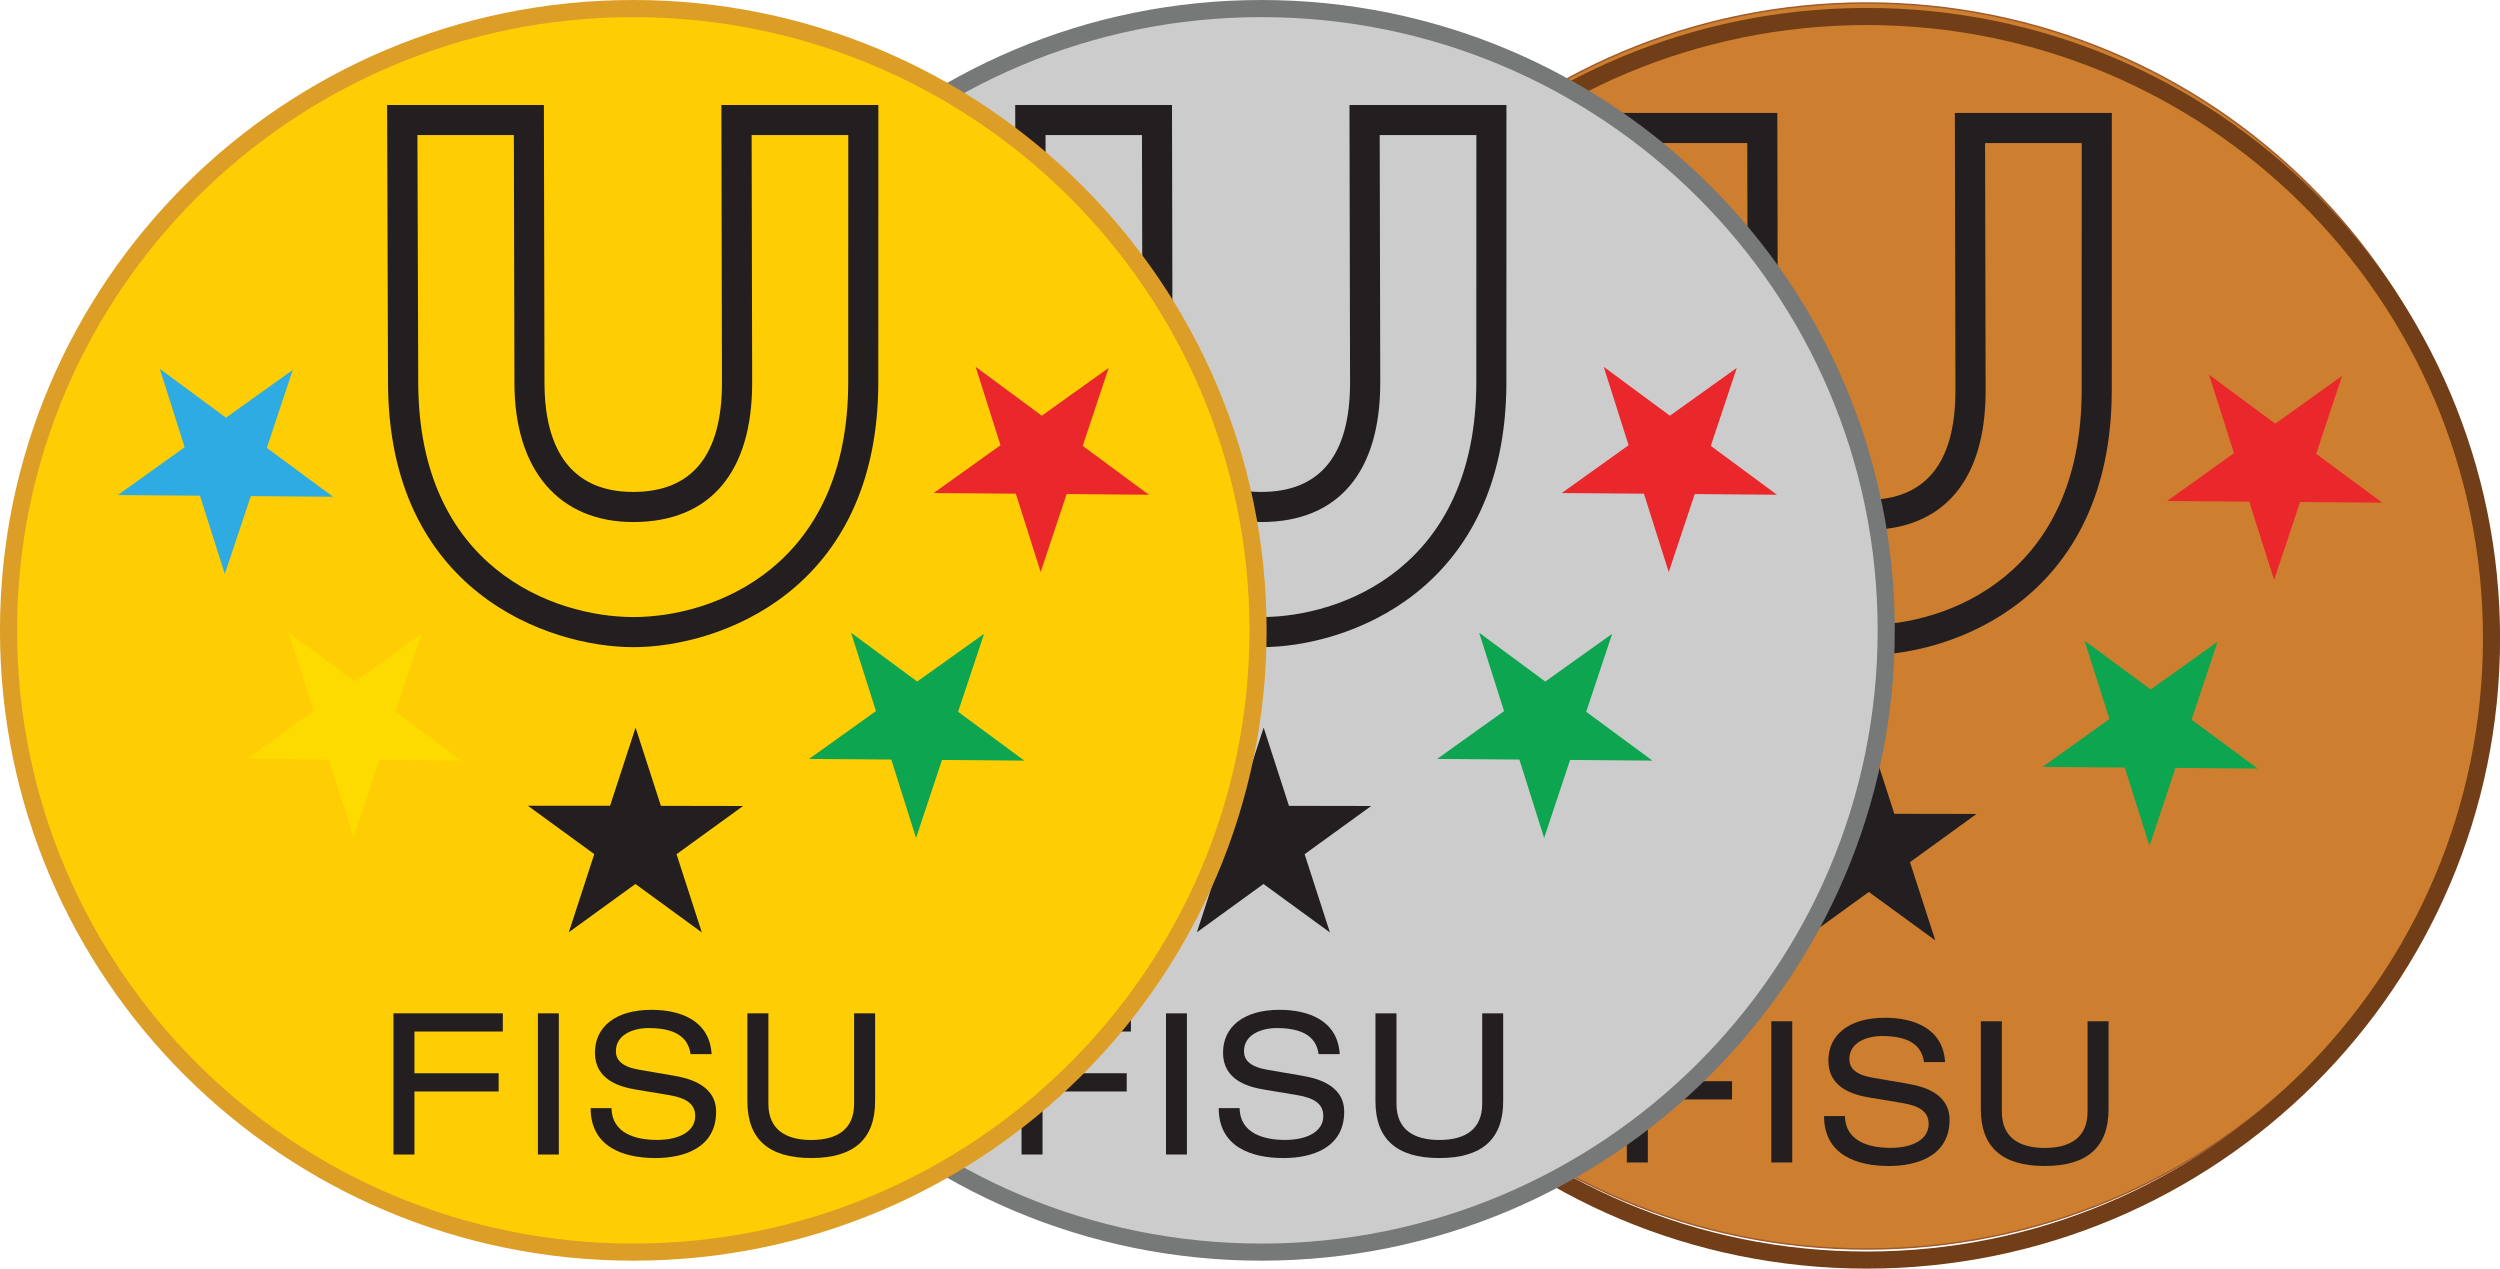 <?xml version="1.0" encoding="utf-8"?>
<!-- Generator: Adobe Illustrator 13.0.0, SVG Export Plug-In . SVG Version: 6.00 Build 14576)  -->
<!DOCTYPE svg PUBLIC "-//W3C//DTD SVG 1.0//EN" "http://www.w3.org/TR/2001/REC-SVG-20010904/DTD/svg10.dtd">
<svg version="1.0" id="Layer_1" xmlns="http://www.w3.org/2000/svg" xmlns:xlink="http://www.w3.org/1999/xlink" x="0px" y="0px"
	 width="584.219px" height="296.461px" viewBox="-246.194 4.227 584.219 296.461"
	 enable-background="new -246.194 4.227 584.219 296.461" xml:space="preserve">
<g>
	<path fill="#CD7F2F" stroke="#A05B2C" stroke-width="0.36" d="M336.324,150.516c0,80.402-65.493,145.584-146.283,145.584
		c-80.811,0-146.304-65.181-146.304-145.584c0-80.404,65.493-145.583,146.304-145.583C270.831,4.933,336.324,70.113,336.324,150.516
		z"/>
	<g>
		<polyline fill="#231F20" points="133.974,242.888 159.539,242.888 159.539,247.138 138.881,247.138 138.881,256.89 158.56,256.89 
			158.56,261.15 138.881,261.15 138.881,275.883 133.974,275.883 133.974,242.888 		"/>
		<rect x="167.738" y="242.888" fill="#231F20" width="4.895" height="32.994"/>
		<path fill="#231F20" d="M184.941,265.029c0.111,5.906,5.652,7.443,10.646,7.443c5.221,0,8.924-1.998,8.924-5.588
			c0-2.995-2.357-4.25-6.139-4.896l-7.502-1.249c-3.935-0.638-9.797-2.229-9.797-8.661c0-5.992,4.765-10.012,13.217-10.012
			c6.617,0,13.59,2.393,14.055,10.359h-4.914c-0.41-2.61-1.893-6.094-9.771-6.094c-3.624,0-7.686,1.518-7.686,5.407
			c0,2.015,1.337,3.623,5.415,4.326l8.084,1.39c2.584,0.472,9.922,1.724,9.922,8.438c0,8.444-7.521,10.814-14.188,10.814
			c-7.434,0-15.141-2.563-15.141-11.667h4.872"/>
		<path fill="#231F20" d="M216.701,242.888h4.91v21.134c0,5.95,3.967,8.461,10.01,8.461c6.061,0,10.021-2.49,10.021-8.461v-21.134
			h4.907v20.536c0,8.813-4.907,13.28-14.93,13.28c-10.011,0-14.92-4.467-14.92-13.28L216.701,242.888"/>
		<polyline fill="#FDDB00" points="109.491,153.948 124.946,165.353 140.581,154.192 134.5,172.422 149.973,183.831 
			130.755,183.671 124.687,201.916 118.877,183.582 99.674,183.438 115.298,172.259 109.491,153.948 		"/>
		<polyline fill="#2EABE2" points="79.375,92.279 94.832,103.693 110.452,92.523 104.383,110.752 119.848,122.168 100.638,122.018 
			94.561,140.221 88.751,121.919 69.547,121.775 85.178,110.604 79.375,92.279 		"/>
		<polyline fill="#0DA54F" points="240.938,153.948 256.385,165.353 272.021,154.192 265.947,172.422 281.42,183.831 
			262.188,183.671 256.119,201.916 250.332,183.582 231.111,183.438 246.75,172.259 240.938,153.948 		"/>
		<polyline fill="#EA272A" points="270.043,91.809 285.504,103.228 301.137,92.055 295.064,110.283 310.518,121.698 
			291.309,121.543 285.238,139.763 279.434,121.454 260.227,121.305 275.854,110.127 270.043,91.809 		"/>
		<polyline fill="#231F20" points="190.574,176.116 196.49,194.402 215.699,194.435 200.148,205.7 206.059,223.986 190.534,212.664 
			174.965,223.946 180.918,205.684 165.38,194.369 184.612,194.379 190.574,176.116 		"/>
		<path fill="#231F20" d="M240.281,37.655c0,6.25-0.012,57.654-0.012,57.654c0,43.397-31.531,54.974-50.181,54.974
			c-18.691,0-50.323-11.575-50.323-54.974c0,0-0.172-51.384-0.188-57.654c4.74,0,17.826,0,22.543,0
			c0.017,6.25,0.13,57.906,0.13,57.906c0,20.362,10.393,32.518,27.774,32.518c17.925,0,27.798-11.561,27.798-32.554
			c0-0.011-0.101-44.854-0.128-57.87C222.43,37.655,235.557,37.655,240.281,37.655 M243.801,30.615h-33.17l0.133,64.915
			c0,16.931-6.994,25.514-20.753,25.514c-17.131,0-20.735-13.858-20.735-25.481c0-0.011-0.135-64.945-0.135-64.945h-36.648
			l0.208,64.693c0,49.053,37.529,62.009,57.362,62.009c19.799,0,57.235-12.944,57.235-62.009l0.013-61.177v-3.519H243.801z"/>
	</g>
	<path fill="none" stroke="#713E17" stroke-width="4" d="M336.041,153.387c0,80.248-65.366,145.302-146,145.302
		c-80.654,0-146.021-65.055-146.021-145.302S109.387,8.085,190.041,8.085C270.675,8.085,336.041,73.139,336.041,153.387z"/>
</g>
<g>
	<path fill="#CDCCCC" stroke="#989898" stroke-width="0.36" d="M194.875,151.81c0,80.402-65.511,145.584-146.301,145.584
		S-97.709,232.214-97.709,151.81c0-80.404,65.493-145.583,146.283-145.583S194.875,71.407,194.875,151.81z"/>
	<path fill="none" stroke="#777878" stroke-width="4" d="M194.592,151.529c0,80.248-65.384,145.303-146.018,145.303
		s-146-65.055-146-145.303c0-80.246,65.366-145.301,146-145.301S194.592,71.281,194.592,151.529z"/>
	<g>
		<polyline fill="#231F20" points="-7.473,241.031 18.087,241.031 18.087,245.281 -2.565,245.281 -2.565,255.032 17.108,255.032 
			17.108,259.292 -2.565,259.292 -2.565,274.025 -7.473,274.025 -7.473,241.031 		"/>
		<rect x="26.282" y="241.031" fill="#231F20" width="4.892" height="32.994"/>
		<path fill="#231F20" d="M43.477,263.171c0.111,5.906,5.65,7.443,10.644,7.443c5.221,0,8.924-1.998,8.924-5.588
			c0-2.996-2.357-4.25-6.139-4.896l-7.502-1.248c-3.933-0.639-9.792-2.23-9.792-8.662c0-5.992,4.762-10.012,13.212-10.012
			c6.617,0,13.59,2.393,14.055,10.359h-4.914c-0.41-2.609-1.893-6.094-9.771-6.094c-3.624,0-7.683,1.518-7.683,5.408
			c0,2.014,1.336,3.623,5.412,4.326l8.084,1.389c2.584,0.473,9.922,1.725,9.922,8.439c0,8.443-7.521,10.814-14.188,10.814
			c-7.432,0-15.136-2.564-15.136-11.668h4.87"/>
		<path fill="#231F20" d="M75.234,241.031h4.91v21.133c0,5.951,3.967,8.461,10.01,8.461c6.061,0,10.021-2.488,10.021-8.461v-21.133
			h4.907v20.535c0,8.814-4.907,13.281-14.93,13.281c-10.011,0-14.92-4.467-14.92-13.281L75.234,241.031"/>
		<polyline fill="#FDDB00" points="-31.956,152.091 -16.5,163.495 -0.866,152.333 -6.947,170.564 8.525,181.974 -10.691,181.814 
			-16.76,200.058 -22.569,181.724 -41.772,181.579 -26.148,170.402 -31.956,152.091 		"/>
		<polyline fill="#2EABE2" points="-62.072,90.421 -46.615,101.835 -30.995,90.665 -37.063,108.894 -21.599,120.31 -40.809,120.16 
			-46.886,138.363 -52.695,120.061 -71.899,119.917 -56.269,108.746 -62.072,90.421 		"/>
		<polyline fill="#0DA54F" points="99.47,152.091 114.917,163.495 130.554,152.333 124.48,170.564 139.953,181.974 120.72,181.814 
			114.652,200.058 108.865,181.724 89.644,181.579 105.283,170.402 99.47,152.091 		"/>
		<polyline fill="#EA272A" points="128.576,89.951 144.037,101.37 159.671,90.197 153.598,108.427 169.056,119.84 149.842,119.685 
			143.771,137.905 137.966,119.596 118.759,119.447 134.386,108.269 128.576,89.951 		"/>
		<polyline fill="#231F20" points="49.107,174.259 55.023,192.544 74.232,192.577 58.681,203.843 64.591,222.128 49.067,210.806 
			33.505,222.087 39.456,203.825 23.925,192.511 43.148,192.521 49.107,174.259 		"/>
		<path fill="#231F20" d="M98.814,35.797c0,6.25-0.012,57.654-0.012,57.654c0,43.397-31.531,54.974-50.181,54.974
			c-18.682,0-50.303-11.576-50.303-54.974c0,0-0.172-51.384-0.188-57.654c4.74,0,17.822,0,22.537,0
			c0.017,6.25,0.13,57.906,0.13,57.906c0,20.362,10.387,32.517,27.761,32.517c17.924,0,27.797-11.56,27.797-32.553
			c0-0.011-0.101-44.854-0.128-57.87C80.962,35.797,94.089,35.797,98.814,35.797 M102.333,28.758h-33.17l0.133,64.915
			c0,16.93-6.994,25.513-20.752,25.513c-17.123,0-20.725-13.858-20.725-25.481c0-0.011-0.135-64.945-0.135-64.945H-8.954
			l0.208,64.693c0,49.053,37.518,62.008,57.342,62.008c19.798,0,57.235-12.944,57.235-62.008l0.013-61.177v-3.518H102.333z"/>
	</g>
</g>
<g>
	<path fill="#FFCD04" stroke="#FCB42B" stroke-width="0.36" d="M48.081,151.81c0,80.402-65.493,145.584-146.283,145.584
		s-146.283-65.18-146.283-145.584c0-80.404,65.493-145.583,146.283-145.583S48.081,71.407,48.081,151.81z"/>
	<path fill="none" stroke="#DC9E26" stroke-width="4" d="M47.797,151.529c0,80.248-65.366,145.303-146,145.303
		s-146-65.055-146-145.303c0-80.246,65.366-145.301,146-145.301S47.797,71.281,47.797,151.529z"/>
	<g>
		<polyline fill="#231F20" points="-154.25,241.031 -128.689,241.031 -128.689,245.281 -149.342,245.281 -149.342,255.032 
			-129.668,255.032 -129.668,259.292 -149.342,259.292 -149.342,274.025 -154.25,274.025 -154.25,241.031 		"/>
		<rect x="-120.495" y="241.031" fill="#231F20" width="4.892" height="32.994"/>
		<path fill="#231F20" d="M-103.3,263.171c0.111,5.906,5.65,7.443,10.644,7.443c5.221,0,8.924-1.998,8.924-5.588
			c0-2.996-2.357-4.25-6.139-4.896l-7.502-1.248c-3.933-0.639-9.792-2.23-9.792-8.662c0-5.992,4.762-10.012,13.212-10.012
			c6.617,0,13.59,2.393,14.055,10.359h-4.914c-0.41-2.609-1.893-6.094-9.771-6.094c-3.624,0-7.683,1.518-7.683,5.408
			c0,2.014,1.336,3.623,5.412,4.326l8.084,1.389c2.584,0.473,9.922,1.725,9.922,8.439c0,8.443-7.521,10.814-14.188,10.814
			c-7.432,0-15.136-2.564-15.136-11.668h4.87"/>
		<path fill="#231F20" d="M-71.542,241.031h4.91v21.133c0,5.951,3.967,8.461,10.01,8.461c6.061,0,10.021-2.488,10.021-8.461v-21.133
			h4.907v20.535c0,8.814-4.907,13.281-14.93,13.281c-10.011,0-14.92-4.467-14.92-13.281L-71.542,241.031"/>
		<polyline fill="#FDDB00" points="-178.732,152.091 -163.277,163.495 -147.643,152.333 -153.724,170.564 -138.251,181.974 
			-157.468,181.814 -163.537,200.058 -169.346,181.724 -188.549,181.579 -172.925,170.402 -178.732,152.091 		"/>
		<polyline fill="#2EABE2" points="-208.849,90.422 -193.392,101.836 -177.771,90.666 -183.84,108.894 -168.375,120.31 
			-187.585,120.16 -193.663,138.363 -199.472,120.061 -218.676,119.918 -203.045,108.746 -208.849,90.422 		"/>
		<polyline fill="#0DA54F" points="-47.306,152.091 -31.859,163.495 -16.222,152.333 -22.296,170.564 -6.824,181.974 
			-26.056,181.814 -32.125,200.058 -37.912,181.724 -57.132,181.579 -41.494,170.402 -47.306,152.091 		"/>
		<polyline fill="#EA272A" points="-18.201,89.951 -2.74,101.371 12.893,90.197 6.821,108.427 22.274,119.84 3.065,119.685 
			-3.005,137.905 -8.81,119.596 -28.017,119.447 -12.39,108.269 -18.201,89.951 		"/>
		<polyline fill="#231F20" points="-97.669,174.259 -91.753,192.544 -72.544,192.577 -88.095,203.843 -82.185,222.128 
			-97.709,210.806 -113.271,222.087 -107.321,203.825 -122.852,192.511 -103.628,192.521 -97.669,174.259 		"/>
		<path fill="#231F20" d="M-47.962,35.797c0,6.25-0.012,57.654-0.012,57.654c0,43.397-31.531,54.974-50.181,54.974
			c-18.682,0-50.303-11.576-50.303-54.974c0,0-0.172-51.384-0.188-57.654c4.74,0,17.822,0,22.537,0
			c0.017,6.25,0.13,57.906,0.13,57.906c0,20.362,10.387,32.518,27.761,32.518c17.924,0,27.797-11.561,27.797-32.553
			c0-0.012-0.101-44.854-0.128-57.871C-65.814,35.797-52.687,35.797-47.962,35.797 M-44.443,28.758h-33.17l0.133,64.914
			c0,16.931-6.994,25.514-20.752,25.514c-17.123,0-20.725-13.857-20.725-25.48c0-0.012-0.135-64.945-0.135-64.945h-36.638
			l0.208,64.693c0,49.053,37.518,62.007,57.342,62.007c19.798,0,57.235-12.944,57.235-62.007l0.013-61.178v-3.518H-44.443z"/>
	</g>
</g>
</svg>
